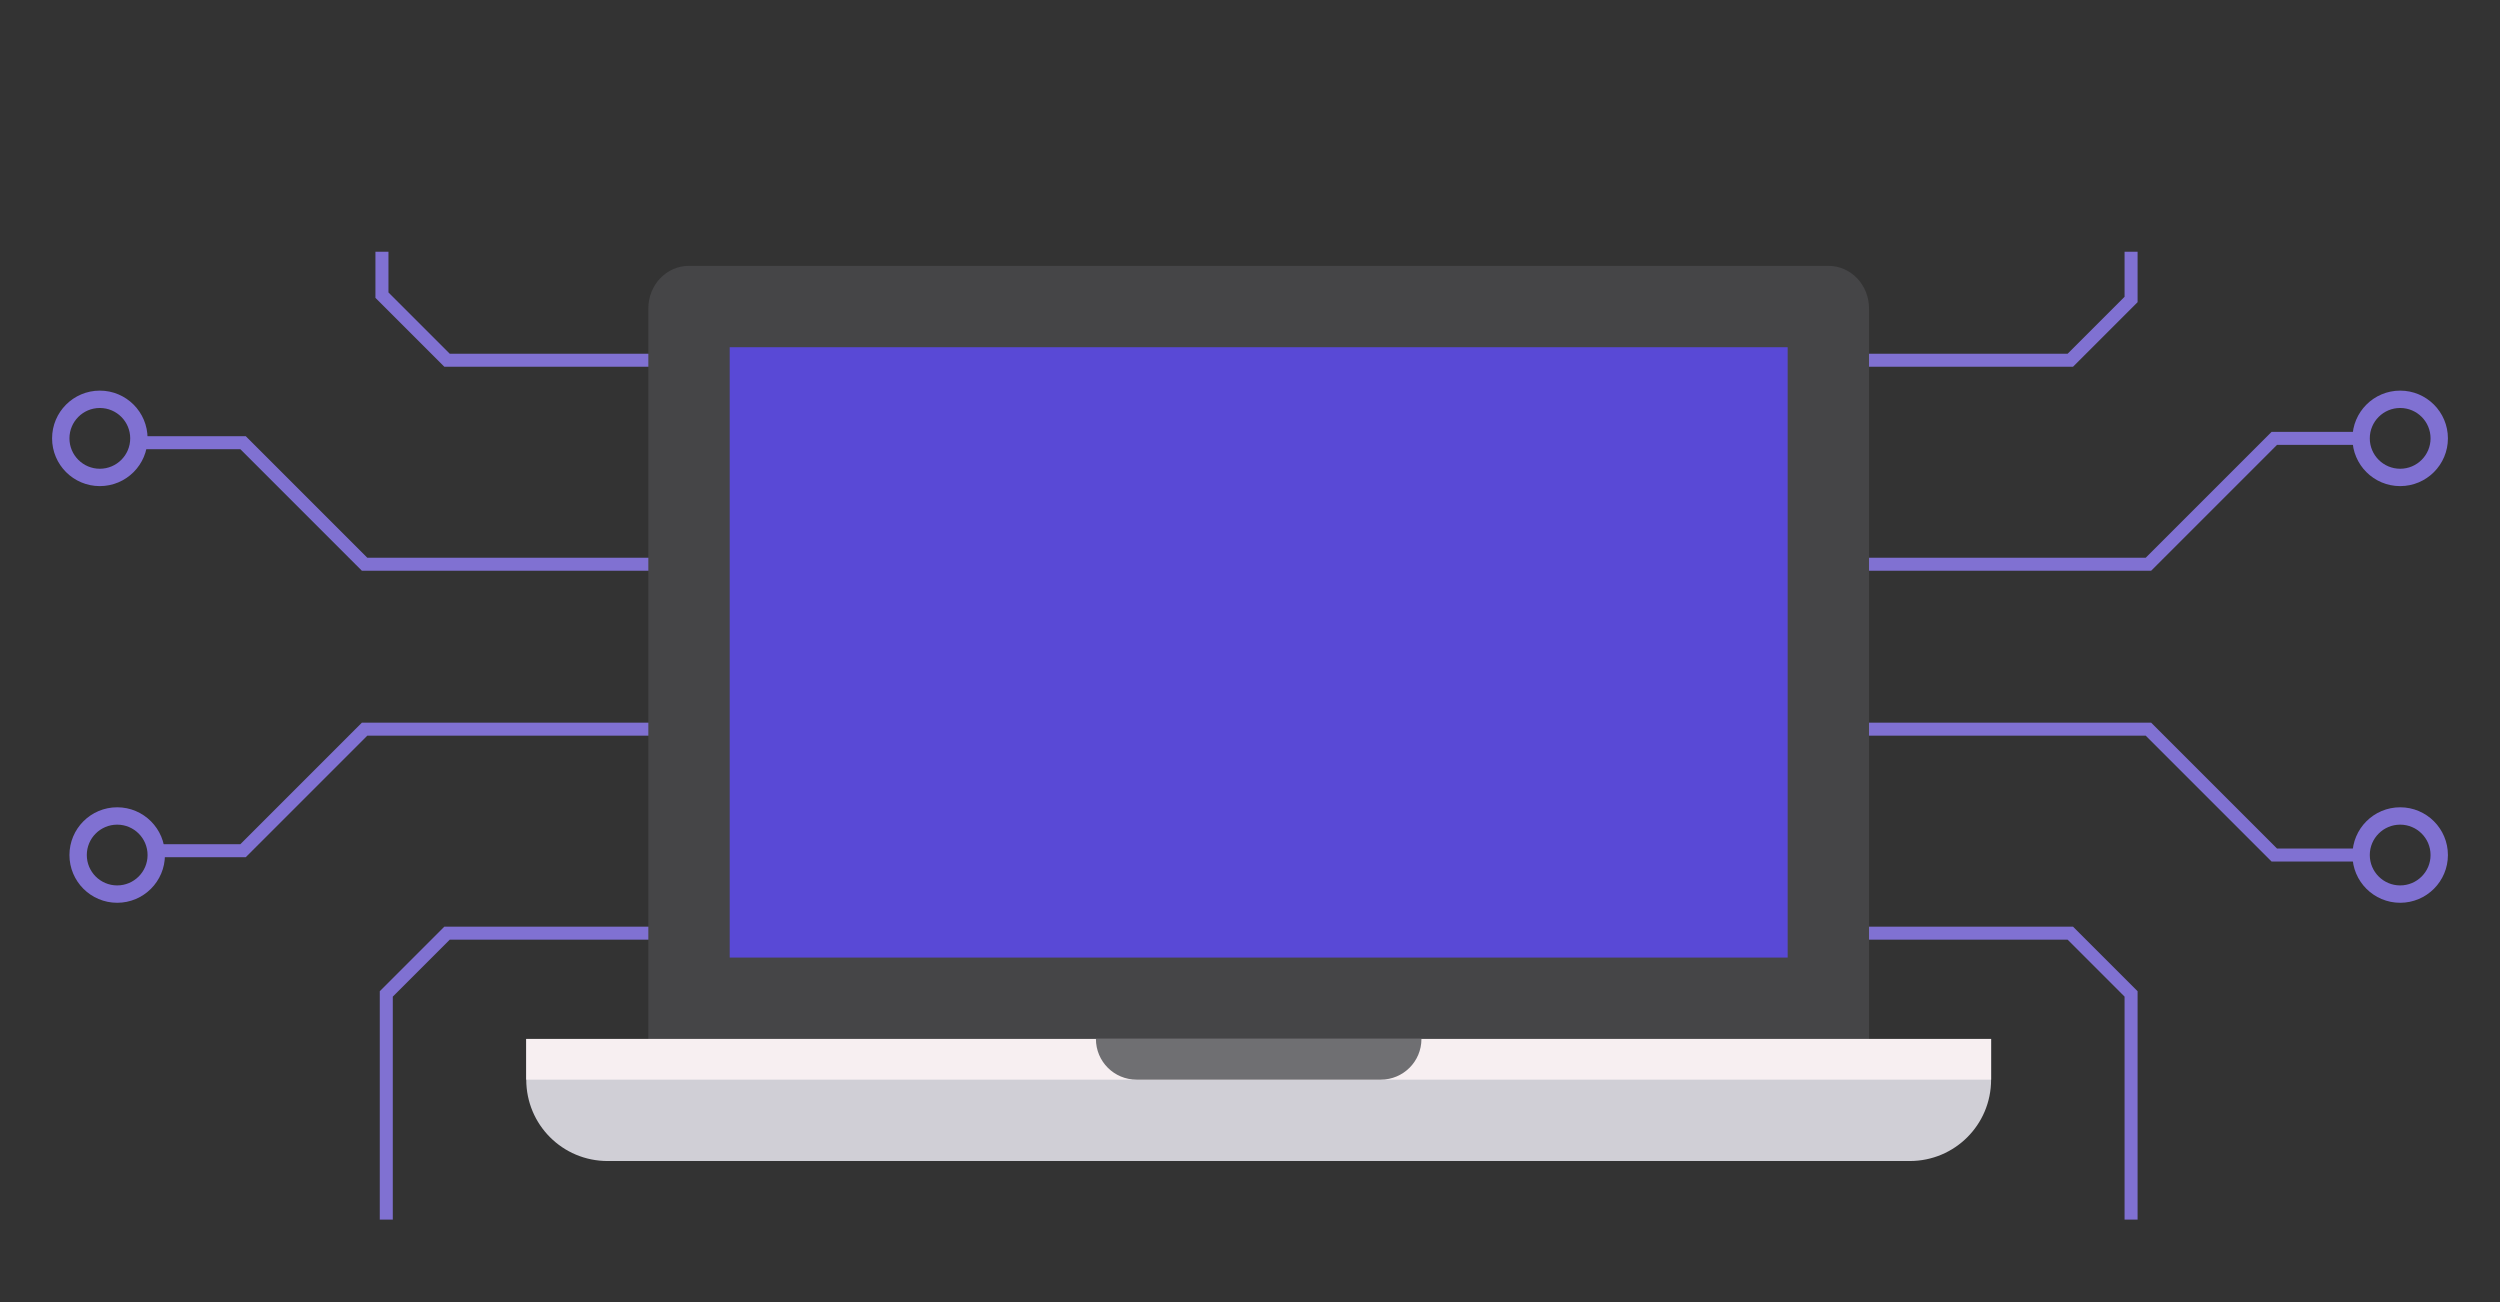 <?xml version="1.0" encoding="UTF-8"?> <svg xmlns="http://www.w3.org/2000/svg" width="288" height="150" viewBox="0 0 288 150" fill="none"><rect x="0" y="0" width="288" height="150" fill="#333333" stroke="none"/><path d="M214 41.5H238.5L245.5 34.5V29M214 65H247.5L262 50.5H272.5M214.5 84H247.5L262 98.5H272M214.5 107.5H238.5L245.5 114.5V120V140.5M75.5 107.5H51.5L44.5 114.5V120V140.5M75.5 84H42L28 98H17.5M75.5 65H42L28 51H16.5M75.5 41.5H51.5L44 34V29" stroke="#8071D2" stroke-width="1.5"></path><path d="M79.375 30.625H210.625C213.222 30.625 215.312 32.814 215.312 35.538V128.838C215.312 131.556 213.222 133.75 210.625 133.75H79.375C76.778 133.75 74.688 131.561 74.688 128.838V35.538C74.688 32.819 76.778 30.625 79.375 30.625Z" fill="#454547"></path><path d="M60.625 119.688V124.375C60.625 129.569 64.806 133.75 70 133.75H220C225.194 133.75 229.375 129.569 229.375 124.375V119.688H60.625Z" fill="#D0CFD6"></path><path d="M60.625 119.688V124.375H229.375V119.688H60.625Z" fill="#F7EFF1"></path><path d="M163.75 119.688C163.75 122.284 161.659 124.375 159.062 124.375H130.938C128.341 124.375 126.25 122.284 126.25 119.688H163.75Z" fill="#6F6F72"></path><path d="M84.062 40H205.938V110.312H84.062V40Z" fill="#5949D6"></path><circle cx="276.5" cy="98.5" r="4.5" stroke="#8071D2" stroke-width="2"></circle><circle cx="13.5" cy="98.5" r="4.5" stroke="#8071D2" stroke-width="2"></circle><circle cx="11.5" cy="50.5" r="4.5" stroke="#8071D2" stroke-width="2"></circle><circle cx="276.5" cy="50.5" r="4.5" stroke="#8071D2" stroke-width="2"></circle></svg> 